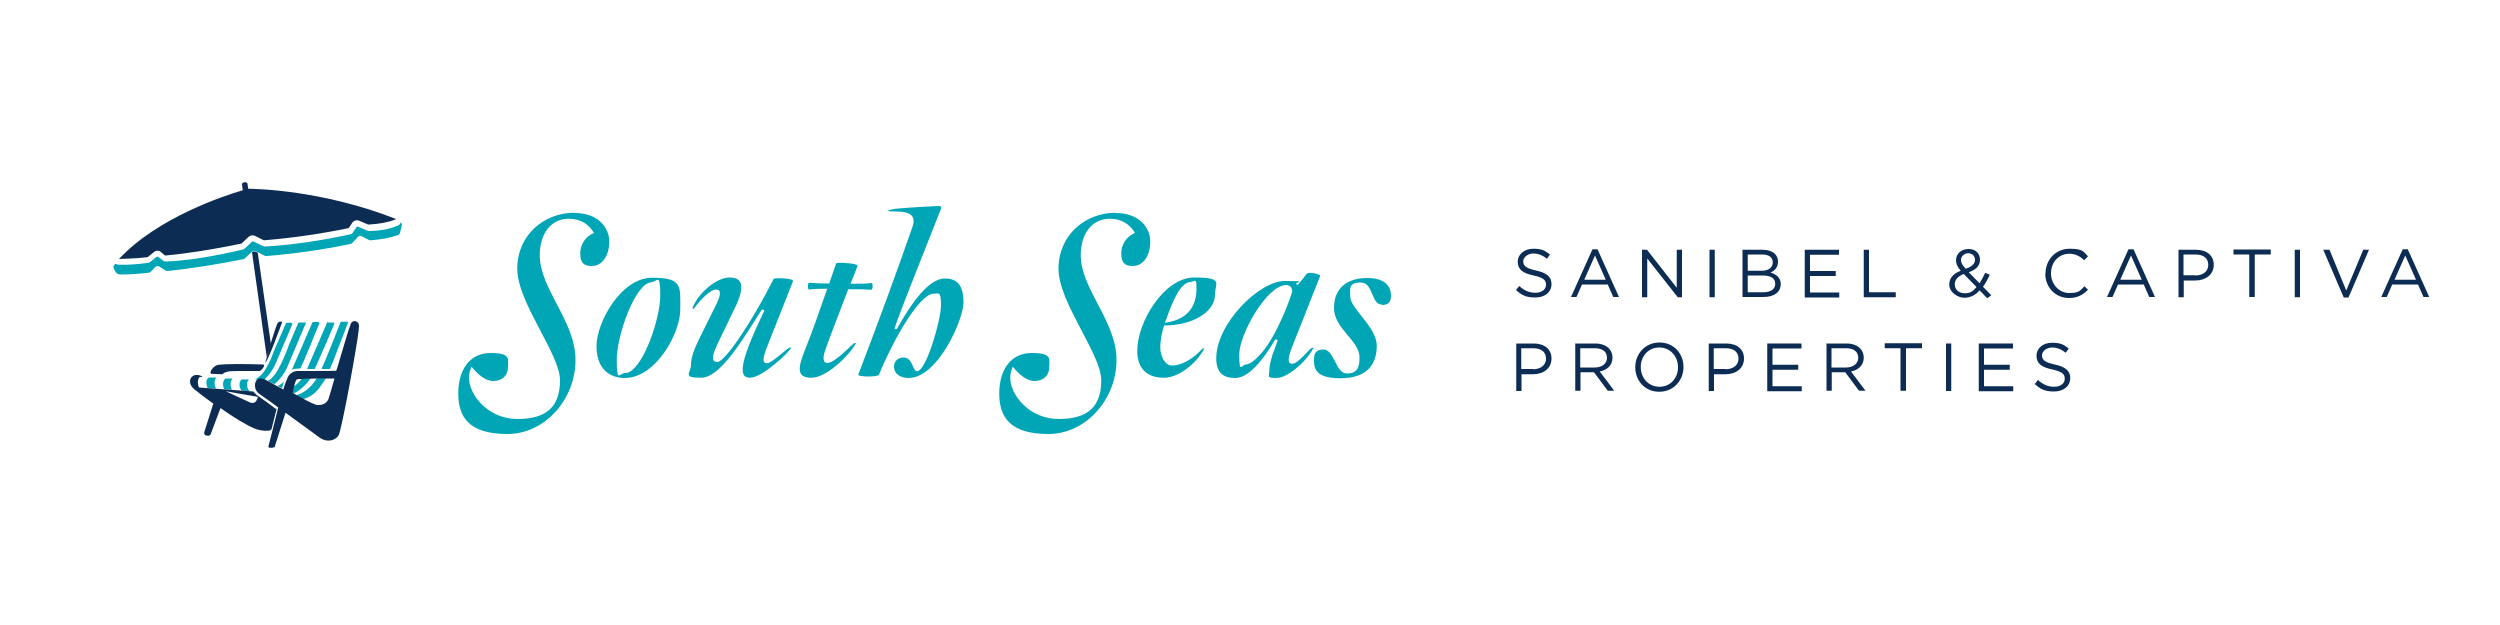 <?xml version="1.0" encoding="UTF-8"?>
<svg xmlns="http://www.w3.org/2000/svg" xmlns:xlink="http://www.w3.org/1999/xlink" version="1.1" viewBox="0 0 1000 250">
  <defs>
    <style>
      .cls-1 {
        fill: #0d2c53;
      }

      .cls-2 {
        fill: #00a5b6;
      }
    </style>
  </defs>
  <!-- Generator: Adobe Illustrator 28.6.0, SVG Export Plug-In . SVG Version: 1.2.0 Build 709)  -->
  <g>
    <g id="Layer_1">
      <g>
        <g>
          <path class="cls-1" d="M606.4,116l1.3-1.6c2,1.8,3.9,2.7,6.5,2.7s4.2-1.4,4.2-3.2h0c0-1.8-.9-2.8-4.9-3.7-4.4-.9-6.4-2.4-6.4-5.5h0c0-3,2.6-5.2,6.2-5.2s4.7.8,6.7,2.3l-1.2,1.7c-1.8-1.4-3.5-2.1-5.5-2.1s-4,1.4-4,3.1h0c0,1.8,1,2.8,5.1,3.7,4.2.9,6.2,2.5,6.2,5.4h0c0,3.3-2.7,5.4-6.5,5.4s-5.5-1-7.7-3Z"/>
          <path class="cls-1" d="M637,99.7h2l8.6,19.1h-2.3l-2.2-5h-10.3l-2.2,5h-2.2l8.6-19.1ZM642.3,111.9l-4.3-9.7-4.3,9.7h8.6Z"/>
          <path class="cls-1" d="M656.8,99.9h2l11.9,15.2v-15.2h2.1v19h-1.7l-12.2-15.5v15.5h-2.1v-19Z"/>
          <path class="cls-1" d="M683.8,99.9h2.1v19h-2.1v-19Z"/>
          <path class="cls-1" d="M696.9,99.9h8.1c2.2,0,3.9.6,5,1.7.8.8,1.2,1.8,1.2,3h0c0,2.5-1.5,3.8-3,4.4,2.2.7,4.1,2,4.1,4.6h0c0,3.3-2.7,5.2-6.9,5.2h-8.4v-19ZM704.7,108.3c2.6,0,4.4-1.2,4.4-3.4h0c0-1.9-1.5-3.1-4.2-3.1h-5.8v6.5h5.6ZM705.4,116.9c2.9,0,4.7-1.3,4.7-3.4h0c0-2.1-1.7-3.3-5-3.3h-6v6.7h6.4Z"/>
          <path class="cls-1" d="M721.9,99.9h13.7v2h-11.6v6.5h10.3v2h-10.3v6.6h11.7v2h-13.8v-19Z"/>
          <path class="cls-1" d="M745.5,99.9h2.1v17h10.7v2h-12.8v-19Z"/>
          <path class="cls-1" d="M791.9,116.1c-1.7,1.9-3.7,3-6.2,3s-6-2.1-6-5.3h0c0-2.6,1.7-4.4,4.6-5.5-1.3-1.5-1.9-2.7-1.9-4.2h0c0-2.5,2-4.5,5-4.5s4.6,1.9,4.6,4.3h0c0,2.5-1.7,4-4.5,5l4.3,4.4c.8-1.2,1.6-2.7,2.3-4.2l1.8.8c-.8,1.8-1.7,3.4-2.7,4.8l3.3,3.4-1.6,1.2-3-3.1ZM790.6,114.8l-5.1-5.2c-2.5.9-3.6,2.5-3.6,4.1h0c0,2.1,1.6,3.6,4,3.6s3.4-.9,4.7-2.5ZM790,104h0c0-1.6-1.1-2.7-2.7-2.7s-2.9,1.2-2.9,2.7h0c0,1.2.5,2,1.9,3.5,2.4-.8,3.7-2,3.7-3.6Z"/>
          <path class="cls-1" d="M818.2,109.4h0c0-5.4,4-9.9,9.6-9.9s5.5,1.2,7.4,3l-1.5,1.6c-1.6-1.5-3.4-2.6-6-2.6-4.2,0-7.3,3.4-7.3,7.8h0c0,4.4,3.2,7.9,7.3,7.9s4.3-1,6.1-2.7l1.4,1.4c-2,2-4.1,3.3-7.6,3.3-5.5,0-9.5-4.3-9.5-9.8Z"/>
          <path class="cls-1" d="M851.4,99.7h2l8.6,19.1h-2.3l-2.2-5h-10.3l-2.2,5h-2.2l8.6-19.1ZM856.7,111.9l-4.3-9.7-4.3,9.7h8.6Z"/>
          <path class="cls-1" d="M871.3,99.9h7.1c4.3,0,7.1,2.3,7.1,6h0c0,4.1-3.4,6.3-7.4,6.3h-4.6v6.7h-2.1v-19ZM878.1,110.2c3.1,0,5.2-1.7,5.2-4.2h0c0-2.8-2-4.2-5.1-4.2h-4.8v8.3h4.7Z"/>
          <path class="cls-1" d="M899.8,101.8h-6.4v-2h14.9v2h-6.4v17h-2.2v-17Z"/>
          <path class="cls-1" d="M917.9,99.9h2.1v19h-2.1v-19Z"/>
          <path class="cls-1" d="M929.4,99.9h2.4l6.7,16.3,6.8-16.3h2.3l-8.2,19.1h-1.9l-8.2-19.1Z"/>
          <path class="cls-1" d="M961.1,99.7h2l8.6,19.1h-2.3l-2.2-5h-10.3l-2.2,5h-2.2l8.6-19.1ZM966.4,111.9l-4.3-9.7-4.3,9.7h8.6Z"/>
        </g>
        <g>
          <path class="cls-1" d="M606.4,137.4h7.1c4.3,0,7.1,2.3,7.1,6h0c0,4.1-3.4,6.3-7.4,6.3h-4.6v6.7h-2.1v-19ZM613.2,147.7c3.1,0,5.2-1.7,5.2-4.2h0c0-2.8-2-4.2-5.1-4.2h-4.8v8.3h4.7Z"/>
          <path class="cls-1" d="M629.9,137.4h8.2c2.3,0,4.2.7,5.4,1.9.9.9,1.5,2.2,1.5,3.7h0c0,3.2-2.2,5-5.1,5.6l5.8,7.7h-2.6l-5.5-7.4h-5.4v7.4h-2.1v-19ZM637.9,147c2.8,0,4.9-1.5,4.9-3.9h0c0-2.4-1.8-3.8-4.8-3.8h-5.9v7.7h5.8Z"/>
          <path class="cls-1" d="M654.1,146.9h0c0-5.3,3.9-9.9,9.7-9.9s9.6,4.5,9.6,9.8h0c0,5.3-3.9,9.9-9.7,9.9s-9.6-4.5-9.6-9.8ZM671.2,146.9h0c0-4.4-3.1-7.9-7.5-7.9s-7.4,3.5-7.4,7.8h0c0,4.4,3.1,7.9,7.5,7.9s7.4-3.5,7.4-7.8Z"/>
          <path class="cls-1" d="M683.4,137.4h7.1c4.3,0,7.1,2.3,7.1,6h0c0,4.1-3.4,6.3-7.4,6.3h-4.6v6.7h-2.1v-19ZM690.2,147.7c3.1,0,5.2-1.7,5.2-4.2h0c0-2.8-2-4.2-5.1-4.2h-4.8v8.3h4.7Z"/>
          <path class="cls-1" d="M706.9,137.4h13.7v2h-11.6v6.5h10.3v2h-10.3v6.6h11.7v2h-13.8v-19Z"/>
          <path class="cls-1" d="M730.4,137.4h8.2c2.3,0,4.2.7,5.4,1.9.9.9,1.5,2.2,1.5,3.7h0c0,3.2-2.2,5-5.1,5.6l5.8,7.7h-2.6l-5.5-7.4h-5.4v7.4h-2.1v-19ZM738.4,147c2.8,0,4.9-1.5,4.9-3.9h0c0-2.4-1.8-3.8-4.8-3.8h-5.9v7.7h5.8Z"/>
          <path class="cls-1" d="M760.3,139.3h-6.4v-2h14.9v2h-6.4v17h-2.2v-17Z"/>
          <path class="cls-1" d="M778.4,137.4h2.1v19h-2.1v-19Z"/>
          <path class="cls-1" d="M791.5,137.4h13.7v2h-11.6v6.5h10.3v2h-10.3v6.6h11.7v2h-13.8v-19Z"/>
          <path class="cls-1" d="M813.9,153.6l1.3-1.6c2,1.8,3.9,2.7,6.5,2.7s4.2-1.4,4.2-3.2h0c0-1.8-.9-2.8-4.9-3.7-4.4-.9-6.4-2.4-6.4-5.5h0c0-3,2.6-5.2,6.2-5.2s4.7.8,6.7,2.3l-1.2,1.7c-1.8-1.4-3.5-2.1-5.5-2.1s-4,1.4-4,3.1h0c0,1.8,1,2.8,5.1,3.7,4.2.9,6.2,2.5,6.2,5.4h0c0,3.3-2.7,5.4-6.5,5.4s-5.5-1-7.7-3Z"/>
        </g>
      </g>
      <g>
        <g id="type">
          <a xlink:href="53.9258823529412">
            <path id="type__x3C_PathItem_x3E_" class="cls-2" d="M229.9,85.2c9.2,0,13.8,5.7,13.8,11.4s-2.8,9.8-7,9.8-4.6-2.5-4.6-5.3,1.8-6.5,5.5-7.9c-1.9-3.3-5.2-5.7-10-5.7-7.6,0-11.7,6.4-11.7,14.6,0,13.5,14.3,26.3,14.3,41.9s-12.1,29.6-27.3,29.6-19.6-6.7-19.6-16.2,4.6-16.2,12.9-16.2,7,2.5,7,5.7-2.3,5.5-5.8,5.5-6.4-2.9-8.8-5.7c-.6,1.4-1,2.7-1,4.3,0,7.1,7.7,16.6,19.4,16.6s17-5,17-15.5-17.1-31.1-17.1-44.6,10.7-22.4,22.9-22.4"/>
          </a>
          <path id="type__x3C_CompoundPathItem_x3E_" class="cls-2" d="M249.9,151.2c-5.8,0-11.3-3.4-11.3-12.8s9.8-27.3,22.2-27.3,11.3,3.4,11.3,12.8-9.8,27.3-22.2,27.3M260.7,112.9c-6.5,0-14,21.2-14,30.9s1.1,5.4,3.4,5.4c6.5,0,14-21.2,14-30.9s-1.2-5.5-3.4-5.5"/>
          <a xlink:href="53.9258823529412">
            <path id="type__x3C_PathItem_x3E_-2" data-name="type__x3C_PathItem_x3E_" class="cls-2" d="M306.4,139.9c-1.7,4.6-1,5.4.4,5.4,2,0,8.3-6.3,9.2-6.3s.4.3.3.4c-.9,1.6-11.3,11.7-16.4,11.7s-3.4-7.6,5.8-26.8c0-.3-.7-.7-1-.4-7.5,11.7-16.5,27.2-24.3,27.2s-4-1.9-4-5.1,1.3-6.4,3.6-11.1l6.4-12.9c2.1-4.2,2.1-6.2,0-6.2s-5.9,3.6-8.8,7.6c-.2.3-.7,0-.6-.2,2.1-5.7,9.4-12.2,14.8-12.2s5.9,3.7,2.9,10.6l-7.8,16.2c-2.5,5.3-2,7,0,7,3.1,0,13.6-15.6,22.5-33.1.2-.4.9-.4,2.3-.4,3,0,5.7.4,5.5,1.2l-10.8,27.3Z"/>
          </a>
          <a xlink:href="53.9258823529412">
            <path id="type__x3C_PathItem_x3E_-3" data-name="type__x3C_PathItem_x3E_" class="cls-2" d="M348.4,115.9c-3.1-.2-3.6-.2-9.1-.2-3.1,8.2-6.9,17.8-9.2,24.3-1.4,4-.4,5.2.8,5.2,3.3,0,10.2-8,11-8s.4.2.3.4c-2.7,4.8-11.7,13.5-17.6,13.5s-5.5-3.7-2.9-10.4c3.4-8.4,6.3-16.9,9.2-25.2-3.5,0-4.6,0-7.3.3-.6,0-.7-2.8.2-2.7,2.6.2,4.4.3,7.9.3l2.7-7.9c.2-.4,1.1-.4,1.5-.4,1.5,0,7.4.3,7.1,1.3-.7,1.9-1.7,4.5-2.8,7.1,5.3,0,5.4,0,8.5-.3.5,0,.5,2.7-.2,2.7"/>
          </a>
          <a xlink:href="53.9258823529412">
            <path id="type__x3C_PathItem_x3E_-4" data-name="type__x3C_PathItem_x3E_" class="cls-2" d="M363.4,151.2c-3.3,0-5.8-1.8-5.8-4.4s1.8-3.8,3.8-3.8c3.8,0,3.6,5.5,5.4,5.5,3.7,0,9.6-20.5,9.6-26.4s-1-4.6-3-4.6c-5.5,0-16,18.1-21.8,32.4-.3.5-2.3.7-4.3.7s-4.2-.3-4-.7c8.5-22.2,15.9-42.5,21.7-59.2,1.4-4.1-.4-6.1-6.8-6.1s-.6-1,0-1.1c4.7-.5,16.7-1.1,17.5-1.1s1,.5.5,1.6c-7.2,18.4-16,40.1-18.3,47.1-.3.8.7.6.9.4,8.1-14.5,14.2-20.1,19.2-20.1s7.4,2.9,7.4,9.6-10.2,30.2-22,30.2"/>
          </a>
          <a xlink:href="53.9258823529412">
            <path id="type__x3C_PathItem_x3E_-5" data-name="type__x3C_PathItem_x3E_" class="cls-2" d="M446.3,85.2c9.2,0,13.8,5.7,13.8,11.4s-2.8,9.8-7,9.8-4.6-2.5-4.6-5.3,1.8-6.5,5.5-7.9c-1.9-3.3-5.2-5.7-10-5.7-7.6,0-11.7,6.4-11.7,14.6,0,13.5,14.3,26.3,14.3,41.9s-12.1,29.6-27.3,29.6-19.6-6.7-19.6-16.2,4.6-16.2,13-16.2,7,2.5,7,5.7-2.3,5.5-5.8,5.5-6.4-2.9-8.8-5.7c-.6,1.4-1,2.7-1,4.3,0,7.1,7.7,16.6,19.4,16.6s17-5,17-15.5-17.1-31.1-17.1-44.6,10.7-22.4,22.9-22.4"/>
          </a>
          <path id="type__x3C_CompoundPathItem_x3E_-2" data-name="type__x3C_CompoundPathItem_x3E_" class="cls-2" d="M465.6,130.3c-.8,2.6-1.5,5.8-1.5,8.8s1.7,7.1,4.7,7.1c4.5,0,9.3-3.5,12.2-6.8.3-.3.7,0,.5.4-3.1,5.7-10.1,11.3-15.9,11.3s-10.7-2.7-10.7-10.8c0-11.6,10.8-29.3,22.8-29.3s8.3,2.3,8.3,6.8c0,7.1-9.1,12.4-20.5,12.4M476.4,112.8c-3.8,0-6.8,5.8-10.4,16.3,10.9-1.4,12.6-8.8,12.6-13.6s-.7-2.8-2.2-2.8"/>
          <path id="type__x3C_CompoundPathItem_x3E_-3" data-name="type__x3C_CompoundPathItem_x3E_" class="cls-2" d="M516.6,139.4c-1.8,4.8-1.3,6.1.3,6.1,2.5,0,7.1-6.4,8-6.4s.4.3.3.4c-3,5.6-10.4,11.7-14.6,11.7s-2.9-.8-2.9-2.6.4-3.8,1.3-6.7l2.1-5.7c0-.2-.8-.6-1-.4-5.6,9.5-11.2,15.4-16,15.4s-7.6-2.1-7.6-7.9c0-13.8,17.1-30.9,27.4-30.9s3.8.5,4.6,1.2c.4.4.6.4.9,0,1.2-1.3,2.6-3.2,3.3-4.1.8-1,5.6.3,5.4.8l-11.5,29.1ZM514.5,114c-7.7,0-18.8,19.7-18.8,27.8s1,4,2.6,4,3.9-1.8,6.4-4.7c6.2-7.2,11.4-21.6,12.2-24.5,0-1.5-.9-2.6-2.5-2.6"/>
          <a xlink:href="53.9258823529412">
            <path id="type__x3C_PathItem_x3E_-6" data-name="type__x3C_PathItem_x3E_" class="cls-2" d="M552.7,121.8c-4.3,0-3.3-8.8-8.4-8.8s-4.2,2.6-4.2,5.6c0,4.9,10.6,12.1,10.6,19.7s-4,13-14.6,13-10.5-4.6-10.5-7.6,1.5-3.9,3.8-3.9c4.3,0,4.9,9.6,9.3,9.6s5.1-2.7,5.1-6.5c0-6.7-10.2-11.4-10.2-19.7s5.6-12,13.3-12,9.5,3.9,9.5,7-1.5,3.8-3.8,3.8"/>
          </a>
        </g>
        <g id="logoMark">
          <a xlink:href="53.9258823529412">
            <path id="logoMark__x3C_PathItem_x3E_" class="cls-2" d="M124.3,151.3l-3.7.2c-.6,1.4-3.1,3.1-3.3,3.2l-.2,2.9s4-1.6,7.2-6.4"/>
          </a>
          <a xlink:href="53.9258823529412">
            <path id="logoMark__x3C_PathItem_x3E_-2" data-name="logoMark__x3C_PathItem_x3E_" class="cls-2" d="M126.3,151.4c.1,0,.2,0,.2,0"/>
          </a>
          <a xlink:href="53.9258823529412">
            <path id="logoMark__x3C_PathItem_x3E_-3" data-name="logoMark__x3C_PathItem_x3E_" class="cls-2" d="M112.8,155.3h0c.3-1.2.8-2.8.8-2.8h0c-.9,1.1-1.8,1.6-2.6,1.8l1.8,1Z"/>
          </a>
          <a xlink:href="53.9258823529412">
            <path id="logoMark__x3C_PathItem_x3E_-4" data-name="logoMark__x3C_PathItem_x3E_" class="cls-2" d="M121.1,159.7c5.2-1.5,6.6-4.5,9.3-8.4h-3.7c-3.7,6.1-8.2,6.7-8.2,6.7l2.6,1.7Z"/>
          </a>
          <a xlink:href="53.9258823529412">
            <path id="logoMark__x3C_PathItem_x3E_-5" data-name="logoMark__x3C_PathItem_x3E_" class="cls-2" d="M124.1,138.3c.6-1.4,1.1-2.9,1.7-4.3l1.9-4.5c.1-.3-.1-.7-.4-.7h-2c-.2,0-.4.2-.4.3,0,0-7.9,18.3-8.1,18.7,1-.3,2.4-.4,3.1-.4.1,0,.3,0,.3-.2,1.5-3,2.7-6.2,3.9-9h0Z"/>
          </a>
          <a xlink:href="53.9258823529412">
            <path id="logoMark__x3C_PathItem_x3E_-6" data-name="logoMark__x3C_PathItem_x3E_" class="cls-2" d="M131.2,128.8c-.2,0-.3.1-.4.3l-1.2,2.8c-.6,1.3-1.2,2.7-1.7,4h0c-1.1,2.6-4.4,10.1-5,11.5,0,.1,0,.2.2.2h2.6c0,0,.1,0,.2,0,.5-1.1,3.4-7.8,4.6-10.4h0c.6-1.5,1.2-2.8,1.7-4.1l1.5-3.5c.1-.3,0-.6-.4-.6h-2.1Z"/>
          </a>
          <a xlink:href="53.9258823529412">
            <path id="logoMark__x3C_PathItem_x3E_-7" data-name="logoMark__x3C_PathItem_x3E_" class="cls-2" d="M136.5,128.7c-.2,0-.3,0-.3.2,0,0-5.9,15.2-7.5,18.4,0,.1,0,.3.2.3h2.9c0,0,.2,0,.2-.1.4-.8,1.5-3.5,2.6-6.5,1.9-4.8,4.1-10.7,4.6-12,0-.1,0-.3-.2-.3h-2.4Z"/>
          </a>
          <a xlink:href="53.9258823529412">
            <path id="logoMark__x3C_PathItem_x3E_-8" data-name="logoMark__x3C_PathItem_x3E_" class="cls-2" d="M86.4,155.4c-.5-.8-1-2.9,0-4.2,0,0,0-.2,0-.2h-2.7c-.3,0-.5.3-.7.5-1,1.1,0,3.7,0,3.7l3.3.2Z"/>
          </a>
          <a xlink:href="53.9258823529412">
            <path id="logoMark__x3C_PathItem_x3E_-9" data-name="logoMark__x3C_PathItem_x3E_" class="cls-2" d="M92.7,155.8s-1.2-2.5.2-4.2c0,0,0-.2,0-.2h-2.6c-.3,0-1.4,1.1-1,3.1,0,.3.4,1.2.4,1.2l3.2.2"/>
          </a>
          <a xlink:href="53.9258823529412">
            <path id="logoMark__x3C_PathItem_x3E_-10" data-name="logoMark__x3C_PathItem_x3E_" class="cls-2" d="M99.9,156.4s-1.1-.5-1.1-2.7c0-.7.3-1.3.7-1.7,0,0,0-.2,0-.2-.8,0-2.5,0-2.7-.1,0,0,0,0,0,0-.2.1-1,.8-1,1.9,0,.7,0,1.4.4,1.9l.4.7,3.6.3Z"/>
          </a>
          <a xlink:href="53.9258823529412">
            <path id="logoMark__x3C_PathItem_x3E_-11" data-name="logoMark__x3C_PathItem_x3E_" class="cls-2" d="M116.9,129.8c.1-.3-.1-.7-.5-.7h-1.6c-.2,0-.4.2-.5.4l-4.3,9.9c-.3.6-.5,1.3-.8,2-.7,1.9-1.5,3.8-2.5,5.4-1.3,2.8-3.5,4.3-4.3,4.8s0,.2,0,.2l3.4.2v-.2c1.2-1.2,2.1-2.3,2.9-3.5,1.2-1.8,2-3.9,2.8-5.8.3-.6.5-1.3.8-1.9l4.5-10.6Z"/>
          </a>
          <a xlink:href="53.9258823529412">
            <path id="logoMark__x3C_PathItem_x3E_-12" data-name="logoMark__x3C_PathItem_x3E_" class="cls-2" d="M121.9,129h-2.3c-.1,0-.2.1-.3.2l-1.9,4.4c-.5,1.2-1,2.5-1.6,3.8h0c-1.1,2.8-4.7,13.3-8.7,14.9l2.6,1.4c2.3-1.8,4.2-4.5,5.3-7.1,1.1-2.7,2.3-5.4,3.4-8,.5-1.3,1.1-2.6,1.6-3.9l2.3-5.3c0-.2,0-.5-.3-.5"/>
          </a>
          <a xlink:href="84.2164705882353">
            <path id="logoMark__x3C_PathItem_x3E_-13" data-name="logoMark__x3C_PathItem_x3E_" class="cls-1" d="M112,128.6c-.7.2-1,.7-1.1.9-1,2.3-3.2,9.9-3.2,9.9l-1.6,5.6c.9,0,6.4-15.1,6.8-16.3,0,0,0,0,0,0-.2,0-.5-.1-.8,0Z"/>
          </a>
          <a xlink:href="84.2164705882353">
            <path id="logoMark__x3C_PathItem_x3E_-14" data-name="logoMark__x3C_PathItem_x3E_" class="cls-1" d="M99.3,75.6l-.3-2.1c-.1-1-2.4-.7-2.2.3l.3,2.3c-7.2,2.1-34.1,10.9-49.5,27.5,0,0,0,0,0,0,0,0,7.2-.2,11.1-.7.2,0,.3,0,.4-.1h0c0,0,2.4-1.9,2.4-1.9.7-.7,1.8-.8,2.6-.3h0c0,0,1.9,1.6,1.9,1.6,0,0,0,0,.2,0,0,0,0,0,0,0,9-.8,19.2-2.5,30.1-4.7.1,0,.2,0,.3-.1l2.9-2.7c.6-.6,1.6-.7,2.4-.4l3.6,1.8c0,0,.2,0,.3,0,10.9-.9,22.1-2.5,33.4-4.8,0,0,.2,0,.3-.1l1.6-2.4c.7-.7,1.7-.9,2.6-.5l3.5,1.5c.2,0,.3,0,.4,0,3.9-.2,7.5-.8,10.5-2,.1,0,.2,0,.3-.2-29.2-11.5-55.8-12.1-59.3-12.1"/>
          </a>
          <a xlink:href="84.2164705882353">
            <path id="logoMark__x3C_PathItem_x3E_-15" data-name="logoMark__x3C_PathItem_x3E_" class="cls-1" d="M84.3,149.5l4.5.2s0,0,.1,0c.2-.1.3-.3.7-.5,1.8-1,4.2-.7,6.3-.8,2.3,0,4.6,0,6.9,0,.3,0,.5,0,.8,0,.1,0,.2,0,.3,0,.2-.1,1.2-.7,1.7-1.9.1-.3,0-.7-.4-.7-7.6-.3-15.6-.2-17.7.1-.7.1-1.3.4-1.8.8-.8.6-1.8,1.9-1.4,2.7,0,0,0,0,0,0"/>
          </a>
          <path id="logoMark__x3C_CompoundPathItem_x3E_" class="cls-1" d="M102.8,159.7c-.2.6-.6,1.2-1.2,1.4s-1.4,0-2-.3l-9.3-4.3s8.4,1.5,12.7,2.2c.2,0-.1,1-.2,1.1M110.4,163.6c-2.3-1.7-5.2-3.9-6.7-4.9l-.3-.2c-.2-.2-.5-.3-.7-.5,0,0,0,0,0,0h0c-.5-.5-1-.9-1.3-1.3h0c0-.1,0-.1,0-.1l-21.8-1.6h0c-.2-.3-.2-.6-.3-.9-.4-1.5,0-2.5.3-3,.1-.2.4-.4.7-.3h.7c-.8-.8-1.9-.9-2.8-.8-1.3.2-2.2,1.3-2.2,2.5,0,.6.1,1.1.4,1.6.4.9,1.3,1.6,2.1,2.2.9.7,1.8,1.5,2.8,2.2,1.3.9,2.5,1.9,3.8,2.8,0,0,0,0,.1,0h.1c0,0,0,.2,0,.2l-3.6,11.4c-.2.6.2,1.2.8,1.3s.4,0,.6.1c.5.1,1-.2,1.2-.7l3.8-10.1v-.2c0,0,.2,0,.2,0,3,2.1,6.7,4.6,10.6,6.7.5.3,0,0,1.4.7,2.8,1.5,5.3,1.7,6.8,1.6s1.5-.6,1.7-1.4c.6-2.4,1.8-7.3,1.9-7.5"/>
          <path id="logoMark__x3C_CompoundPathItem_x3E_-2" data-name="logoMark__x3C_CompoundPathItem_x3E_" class="cls-1" d="M109.8,179l4.4-13.9c1.5,1.1,13.6,9.9,13.6,9.9,0,0-3-2.2,0,0,3.1,2.2,6.3,1.2,7.6-.8,1.3-2,7.7-37.6,8.1-42.3,0-.1,0-.2,0-.4.1-.7.3-1.9-.4-2.5-.4-.4-1-.7-1.7-.5-.7.2-1,.8-1.1,1-.9,2.3-2.7,8.6-4.5,14.6-.4,1.4-.8,2.9-1.3,4.2h0c0,.1-15.3.1-15.3.1,0,0-3.1-.2-4.3,3,0,.2-.1.4-.3.7-.3.8-.9,2.3-1.2,3.5v.2c0,0-6.8-3.6-7.2-3.9-.5-.3-1.3-.4-1.5-.5-.2,0-.2,0-.4,0,0,0-.1,0-.2,0-.5,0-1.3.3-1.7,1-.2.4-.4.9-.4,1.5-.1,2.3,1,3.2,2.9,4.5,2.2,1.5,4.3,3,6.4,4.6-1,3.9-3.5,14-3.9,15.4,0,.2,0,.3,0,.5.1.1.3.2.5.2h.9c.2,0,.4,0,.4-.2ZM117.1,157.1c.3-1.6.6-3.2,1.2-4.7,0-.2.2-.4.3-.5.4-.3,1.3-.3,1.7-.3.7,0,1.4,0,2.1-.1,1.3,0,2.6,0,3.8-.1,0,0,0,0,0,0,0,0,7.6,0,7.6,0,0,0-2.2,7.7-2.4,8.2-1,2.2-3,2.4-3.8,2.4s-.5,0-.7,0c-1.7-.1-9.9-4.9-9.9-4.9"/>
          <a xlink:href="84.2164705882353">
            <path id="logoMark__x3C_PathItem_x3E_-16" data-name="logoMark__x3C_PathItem_x3E_" class="cls-1" d="M102.3,100.7c-.5-.2-1.1-.2-1.5.2l5.9,41.9,1.7-4.9-5.3-36.8-.8-.4Z"/>
          </a>
          <a xlink:href="53.9258823529412">
            <path id="logoMark__x3C_PathItem_x3E_-17" data-name="logoMark__x3C_PathItem_x3E_" class="cls-2" d="M160.2,89.2c-.3.6-.8,1.1-1.5,1.2-3.1,1.3-6.6,1.9-10.5,2-.5,0-1,0-1.4-.2l-3.5-1.5c-.2-.1-.5,0-.6,0l-1.6,2.4c-.3.4-.8.6-1.3.7-11.2,2.4-22.3,4.1-33.4,4.8-.4,0-.9,0-1.3-.2l-3.6-1.8c-.2,0-.4,0-.6,0l-2.9,2.7c-.3.3-.7.5-1.2.6-10.8,2.5-21,4.3-30.1,4.7-.5,0-1,0-1.4-.3l-2-1.6c-.2,0-.4,0-.6,0h0c0,0-2.4,1.9-2.4,1.9-.4.4-1,.6-1.5.6-3.9.5-7.7.8-11.1.7-.5,0-1-.1-1.5-.4-.2.2-.4.3-.5.5-.3.3-.4.8-.2,1.3l.5,1.1c.4.8,1.2,1.4,2.1,1.4,3.2,0,7-.2,11.2-.7.4,0,.7-.1,1-.4l1.8-1.9c.4-.4,1.1-.5,1.6-.2l2.5,1.6c.3.2.6.2.9.2,10-1.1,20.1-2.7,30.1-4.7.3,0,.5-.2.7-.3l2.9-2.7c.4-.4,1-.5,1.5-.2l3.6,1.8c.2.1.5.2.8.1,11.1-.9,22.3-2.5,33.4-4.8.3,0,.6-.2.8-.4l2.2-2.4c.4-.4,1.1-.6,1.6-.3l2.9,1.5c.3.1.6.2.9.1,3.7-.3,7.3-.9,10.5-2,.5,0,.9-.5,1-1l.7-2.8c.1-.5,0-1.1-.5-1.4"/>
          </a>
        </g>
      </g>
    </g>
  </g>
</svg>